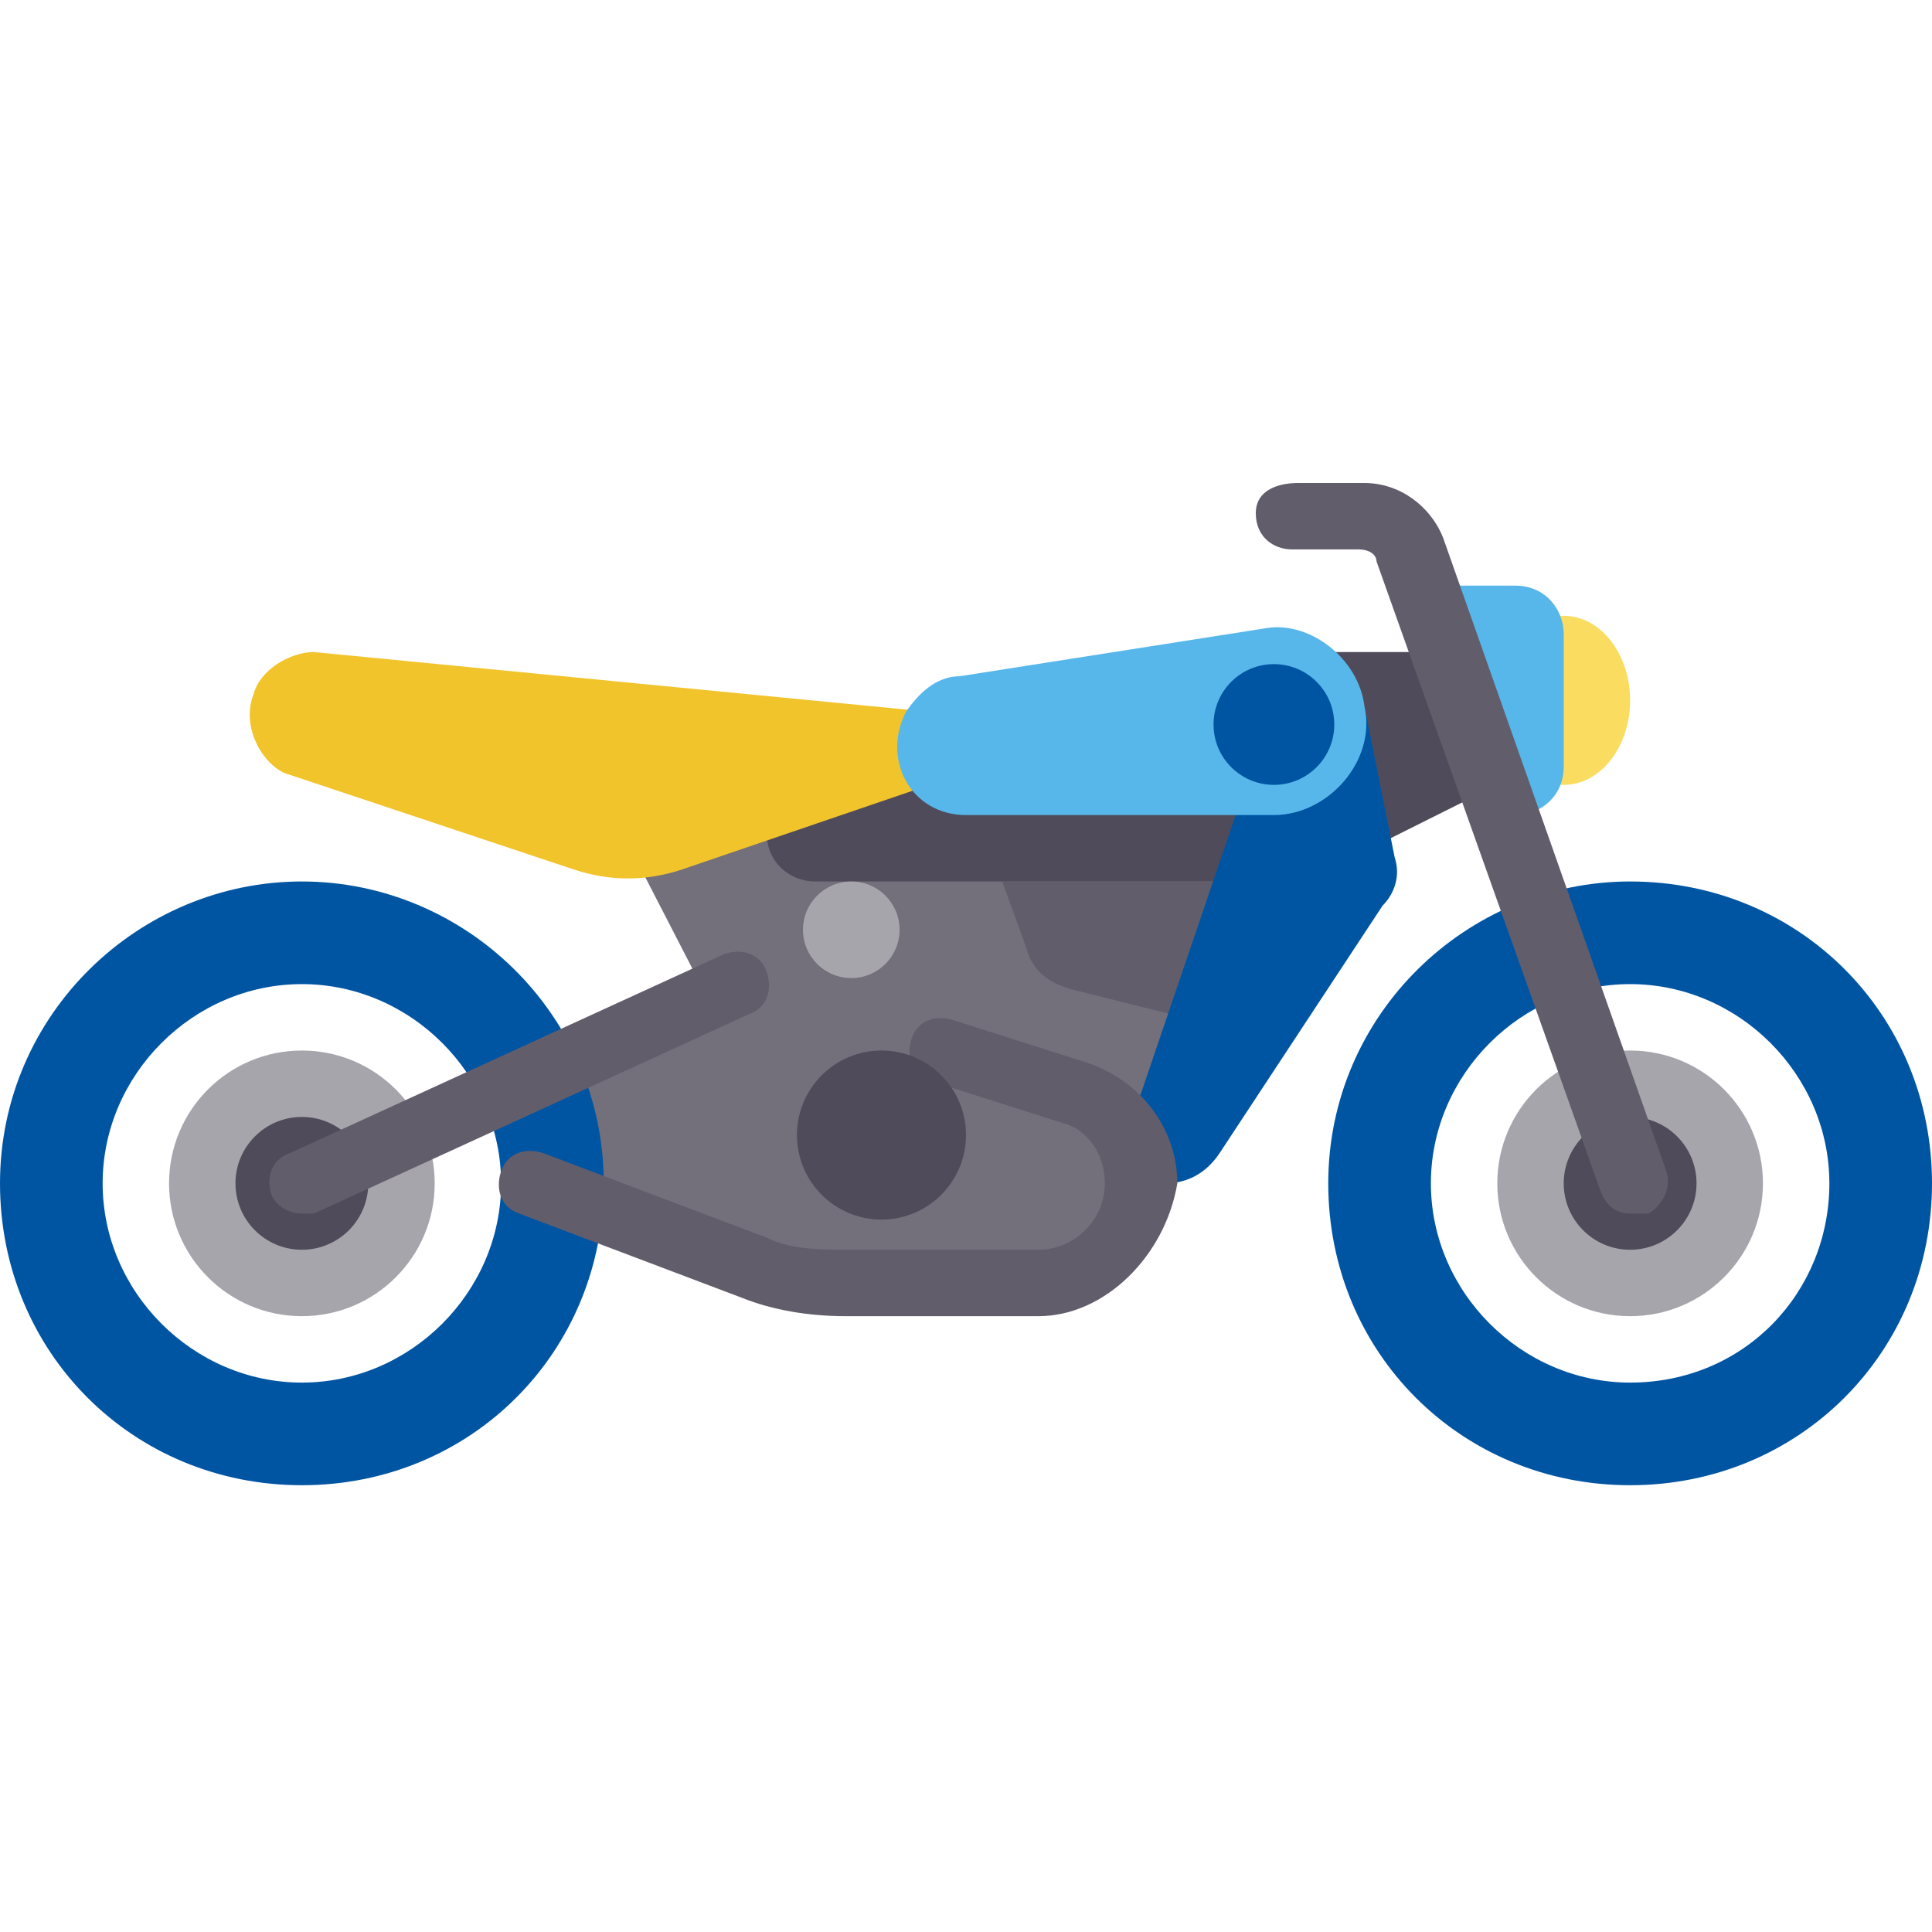 <?xml version="1.0" encoding="utf-8"?>
<!-- Generator: Adobe Illustrator 23.0.3, SVG Export Plug-In . SVG Version: 6.00 Build 0)  -->
<svg version="1.1" id="Calque_1" xmlns="http://www.w3.org/2000/svg" xmlns:xlink="http://www.w3.org/1999/xlink" x="0px" y="0px"
	 viewBox="0 0 32 32" style="enable-background:new 0 0 32 32;" xml:space="preserve">
<style type="text/css">
	.st0{fill:#504B5A;}
	.st1{fill:#FADC60;}
	.st2{fill:#57B7EB;}
	.st3{fill:#736F7B;}
	.st4{fill:#625D6B;}
	.st5{fill:#0055A3;}
	.st6{fill:#A7A5AC;}
	.st7{fill:#F2C42C;}
</style>
<g>
	<polygon class="st0" points="24.8,13 22.6,14.1 21.5,10.8 23.7,10.8 	"/>
	<ellipse class="st1" cx="25.9" cy="11.6" rx="1.1" ry="1.4"/>
	<path class="st2" d="M23.7,9.7h1.4c0.5,0,0.8,0.4,0.8,0.8v2.2c0,0.5-0.4,0.8-0.8,0.8h-0.3L23.7,9.7z"/>
	<polygon class="st3" points="20.4,13 9.9,13 11.6,16.3 9.4,17.9 8.8,19.6 13.2,21.2 17.7,21.2 18.8,19.6 19.3,19.6 20.4,15.7 	"/>
	<path class="st0" d="M13.5,14.6h6.6c0.5,0,0.8-0.4,0.8-0.8l0,0c0-0.5-0.4-0.8-0.8-0.8h-6.6c-0.5,0-0.8,0.4-0.8,0.8l0,0
		C12.7,14.3,13.1,14.6,13.5,14.6z"/>
	<path class="st4" d="M16.6,14.6l0.4,1.1c0.1,0.4,0.4,0.6,0.8,0.7l1.6,0.4l0.8-2.2L16.6,14.6L16.6,14.6z"/>
	<path class="st5" d="M22.6,11.7l0.5,2.5c0.1,0.3,0,0.6-0.2,0.8l-2.7,4.1c-0.2,0.3-0.5,0.5-0.9,0.5h-0.5v-1.2l1.7-5L22.6,11.7z"/>
	<path class="st5" d="M5,14.6c-2.7,0-5,2.2-5,5s2.2,5,5,5s5-2.2,5-5S7.7,14.6,5,14.6z M5,22.9c-1.8,0-3.3-1.5-3.3-3.3
		s1.5-3.3,3.3-3.3s3.3,1.5,3.3,3.3S6.8,22.9,5,22.9z"/>
	<circle class="st6" cx="5" cy="19.6" r="2.2"/>
	<g>
		<circle class="st0" cx="5" cy="19.6" r="1.1"/>
		<path class="st5" d="M27,14.6c-2.7,0-5,2.2-5,5s2.2,5,5,5s5-2.2,5-5S29.8,14.6,27,14.6z M27,22.9c-1.8,0-3.3-1.5-3.3-3.3
			s1.5-3.3,3.3-3.3s3.3,1.5,3.3,3.3S28.9,22.9,27,22.9z"/>
	</g>
	<circle class="st6" cx="27" cy="19.6" r="2.2"/>
	<circle class="st0" cx="27" cy="19.6" r="1.1"/>
	<g>
		<path class="st4" d="M27,20.1c-0.2,0-0.4-0.1-0.5-0.4L22.8,9.3c0-0.1-0.1-0.2-0.3-0.2h-1.1c-0.3,0-0.6-0.2-0.6-0.6S21.2,8,21.5,8
			h1.1c0.6,0,1.1,0.4,1.3,0.9l3.7,10.5c0.1,0.3-0.1,0.6-0.3,0.7C27.2,20.1,27.1,20.1,27,20.1z"/>
		<path class="st4" d="M5,20.1c-0.2,0-0.4-0.1-0.5-0.3c-0.1-0.3,0-0.6,0.3-0.7l7.2-3.3c0.3-0.1,0.6,0,0.7,0.3c0.1,0.3,0,0.6-0.3,0.7
			l-7.2,3.3C5.1,20.1,5,20.1,5,20.1z"/>
		<path class="st7" d="M15.4,13l-4.1,1.4c-0.6,0.2-1.2,0.2-1.8,0l-4.8-1.6C4.3,12.6,4,12,4.2,11.5l0,0c0.1-0.4,0.6-0.7,1-0.7l10.3,1
			L15.4,13L15.4,13z"/>
	</g>
	<path class="st2" d="M22.6,11.7L22.6,11.7c0.2,0.9-0.6,1.8-1.5,1.8H16c-0.9,0-1.4-0.9-1-1.7l0,0c0.2-0.3,0.5-0.6,0.9-0.6l5.1-0.8
		C21.7,10.3,22.5,10.9,22.6,11.7z"/>
	<path class="st4" d="M17.2,21.8H14c-0.6,0-1.2-0.1-1.7-0.3l-3.7-1.4c-0.3-0.1-0.4-0.4-0.3-0.7C8.4,19.1,8.7,19,9,19.1l3.7,1.4
		c0.4,0.2,0.9,0.2,1.4,0.2h3.1c0.6,0,1.1-0.5,1.1-1.1c0-0.5-0.3-0.9-0.7-1l-2.2-0.7c-0.3-0.1-0.4-0.4-0.3-0.7
		c0.1-0.3,0.4-0.4,0.7-0.3l2.2,0.7c0.9,0.3,1.5,1.1,1.5,2C19.3,20.8,18.3,21.8,17.2,21.8z"/>
	<circle class="st0" cx="14.6" cy="18.8" r="1.4"/>
	<circle class="st6" cx="14.1" cy="15.4" r="0.8"/>
	<circle class="st5" cx="21.1" cy="12" r="1"/>
</g>
</svg>

